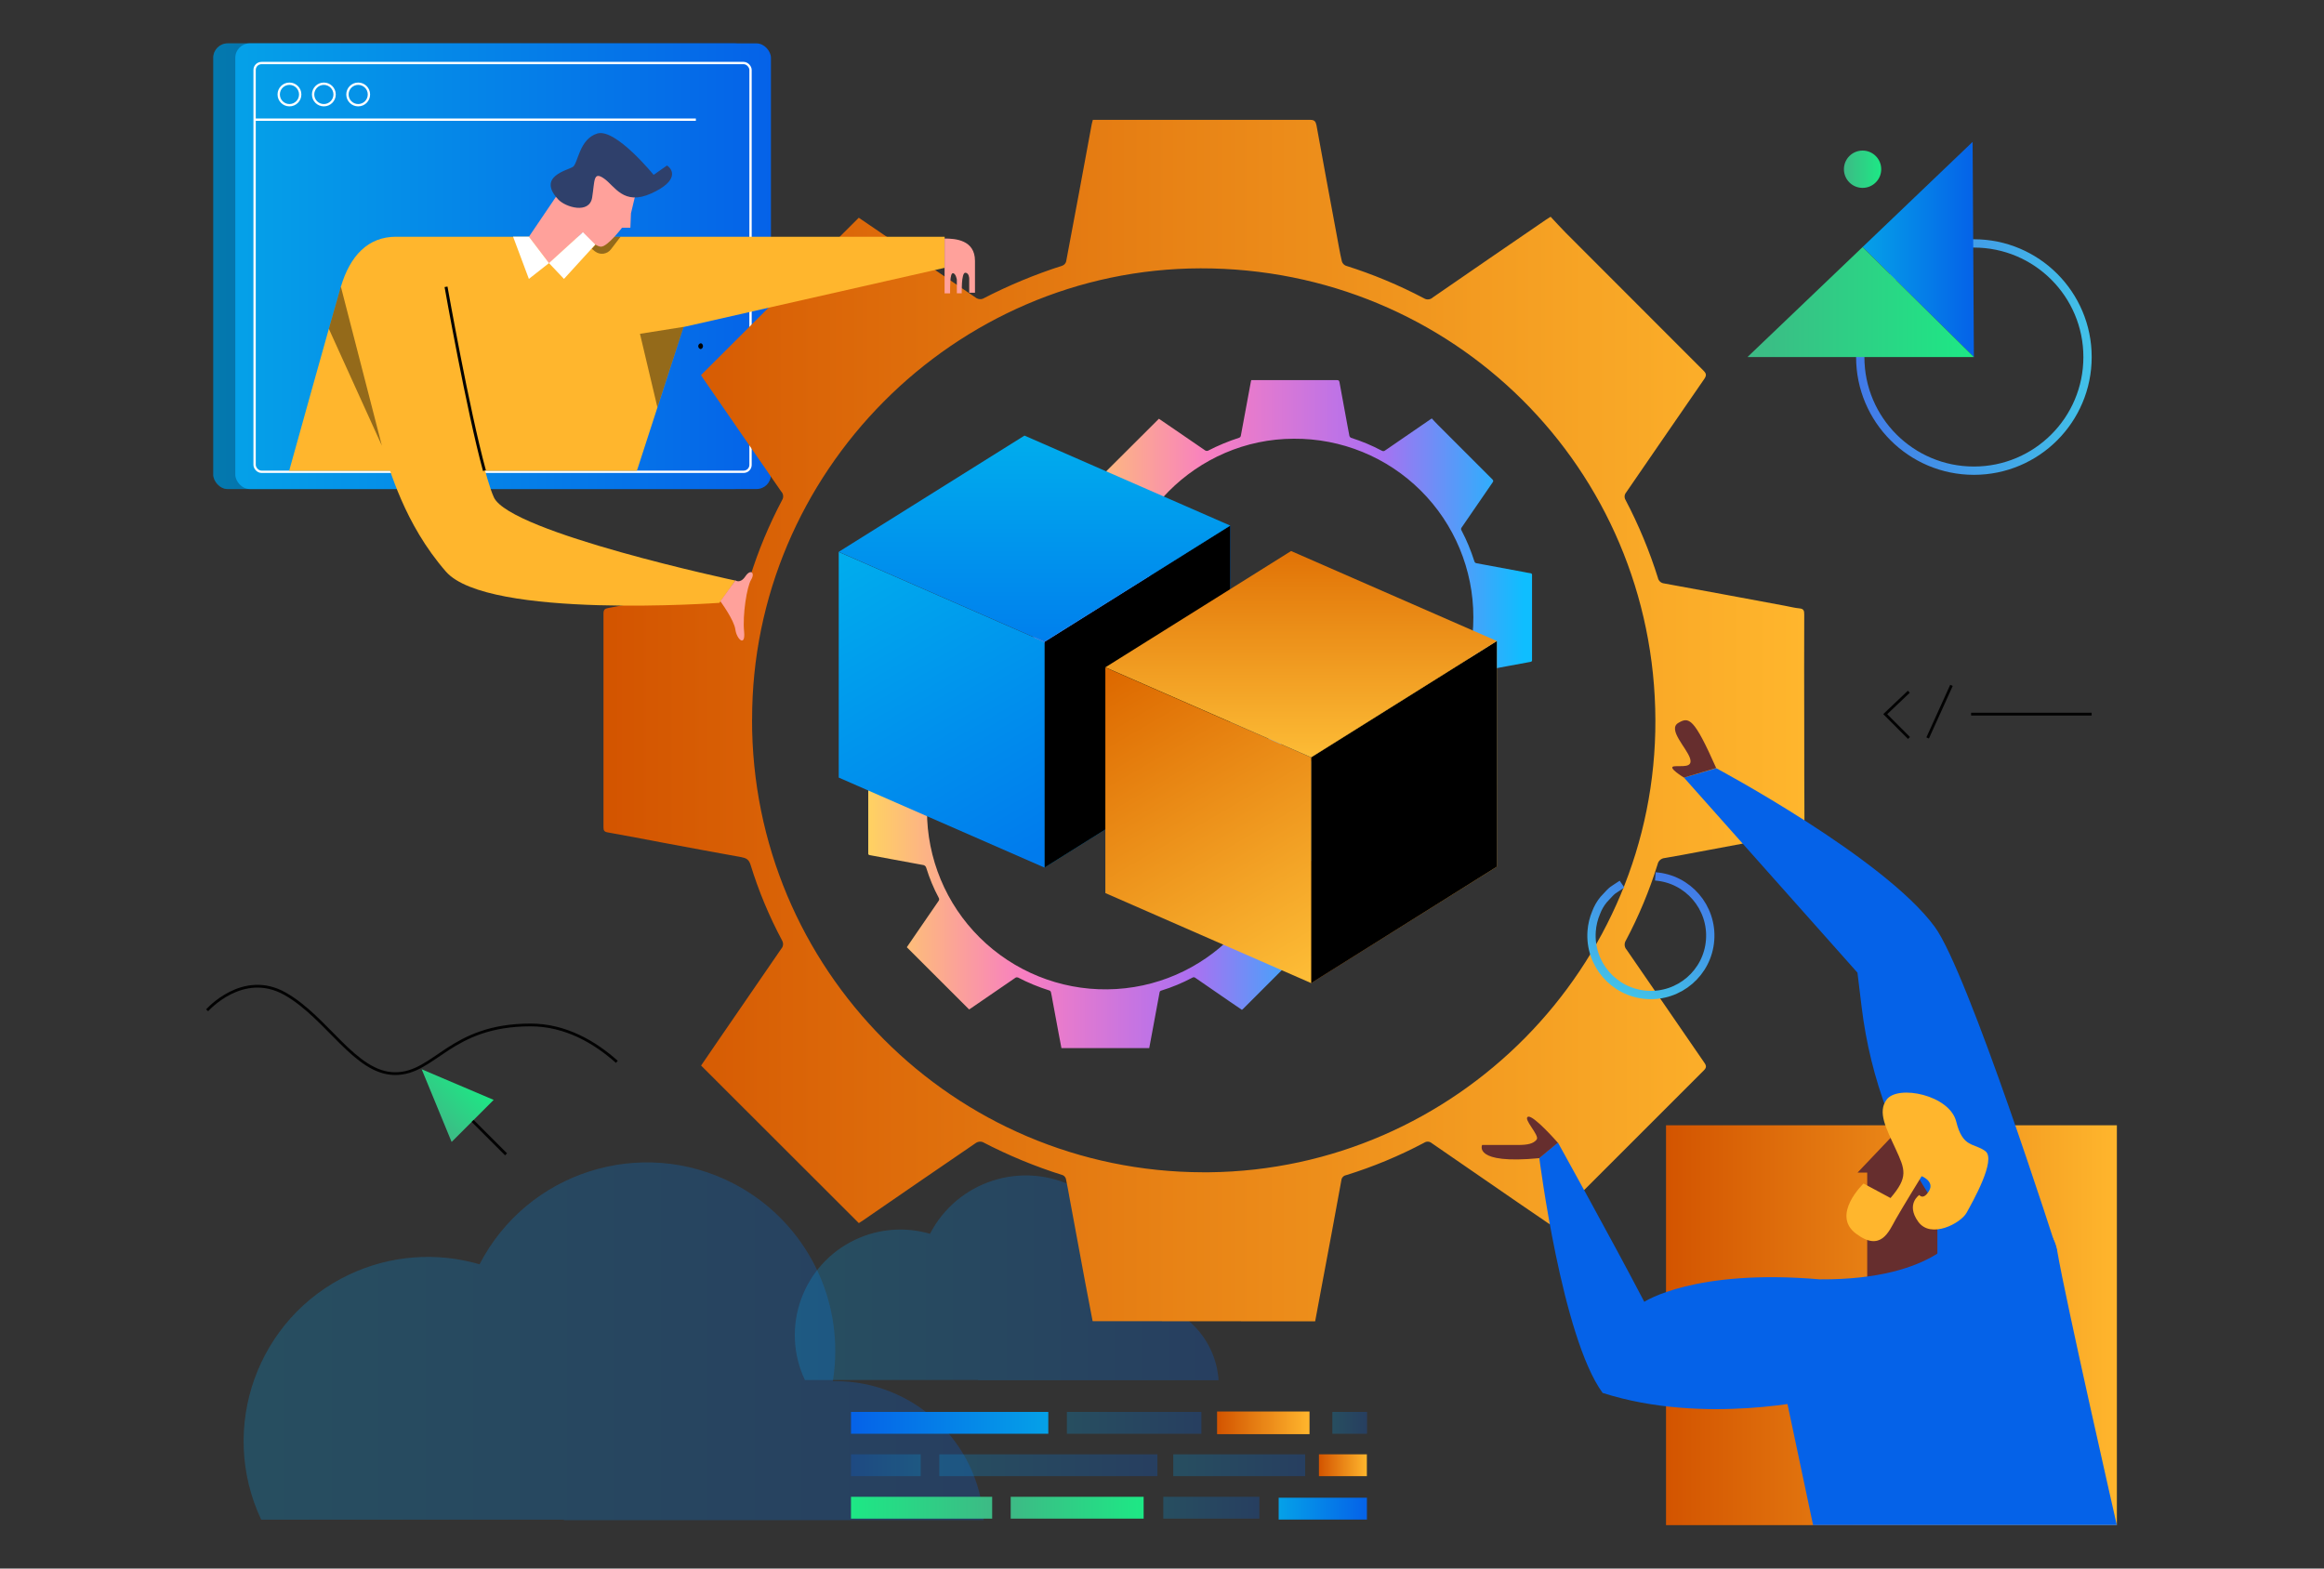 <?xml version="1.0" encoding="UTF-8"?>
<svg id="Layer_1" data-name="Layer 1" xmlns="http://www.w3.org/2000/svg" xmlns:xlink="http://www.w3.org/1999/xlink" viewBox="0 0 400 270">
  <rect x="0" y="0" width="400" height="270" fill="#333333" stroke="none"/>
  <defs>
    <style>
      .cls-1, .cls-2, .cls-3, .cls-4, .cls-5, .cls-6 {
        fill: none;
      }

      .cls-7 {
        fill: url(#linear-gradient);
      }

      .cls-8 {
        clip-path: url(#clippath);
      }

      .cls-9 {
        fill: #ffa19b;
      }

      .cls-10 {
        fill: #fff;
      }

      .cls-11 {
        fill: #ffb62d;
      }

      .cls-12 {
        fill: #662e2e;
      }

      .cls-13 {
        fill: #2f406b;
      }

      .cls-14 {
        clip-path: url(#clippath-1);
      }

      .cls-15 {
        clip-path: url(#clippath-4);
      }

      .cls-16 {
        clip-path: url(#clippath-3);
      }

      .cls-17 {
        clip-path: url(#clippath-2);
      }

      .cls-18 {
        clip-path: url(#clippath-7);
      }

      .cls-19 {
        clip-path: url(#clippath-6);
      }

      .cls-20 {
        clip-path: url(#clippath-5);
      }

      .cls-2 {
        stroke-width: .51px;
      }

      .cls-2, .cls-3, .cls-4, .cls-5, .cls-6 {
        stroke-miterlimit: 10;
      }

      .cls-2, .cls-5 {
        stroke: #020202;
      }

      .cls-21 {
        fill: url(#linear-gradient-13);
      }

      .cls-21, .cls-22, .cls-23, .cls-24, .cls-25, .cls-26, .cls-27, .cls-28 {
        opacity: .25;
      }

      .cls-21, .cls-22, .cls-23, .cls-24, .cls-25, .cls-26, .cls-29, .cls-28 {
        isolation: isolate;
      }

      .cls-22 {
        fill: url(#linear-gradient-15);
      }

      .cls-23 {
        fill: url(#linear-gradient-18);
      }

      .cls-24 {
        fill: url(#linear-gradient-20);
      }

      .cls-25 {
        fill: url(#linear-gradient-14);
      }

      .cls-26 {
        fill: url(#linear-gradient-23);
      }

      .cls-3 {
        stroke: #fff;
        stroke-width: .4px;
      }

      .cls-30 {
        fill: url(#linear-gradient-8);
      }

      .cls-31 {
        fill: url(#linear-gradient-9);
      }

      .cls-32 {
        fill: url(#linear-gradient-3);
      }

      .cls-33 {
        fill: url(#linear-gradient-4);
      }

      .cls-34 {
        fill: url(#linear-gradient-2);
      }

      .cls-35 {
        fill: url(#linear-gradient-7);
      }

      .cls-36 {
        fill: url(#linear-gradient-5);
      }

      .cls-37 {
        fill: url(#linear-gradient-41);
      }

      .cls-38 {
        fill: url(#linear-gradient-40);
      }

      .cls-39 {
        fill: url(#linear-gradient-43);
      }

      .cls-40 {
        fill: url(#linear-gradient-42);
      }

      .cls-41 {
        fill: url(#linear-gradient-22);
      }

      .cls-42 {
        fill: url(#linear-gradient-21);
      }

      .cls-43 {
        fill: url(#linear-gradient-19);
      }

      .cls-44 {
        fill: url(#linear-gradient-16);
      }

      .cls-45 {
        fill: url(#linear-gradient-17);
      }

      .cls-46 {
        fill: url(#linear-gradient-12);
      }

      .cls-47 {
        fill: url(#linear-gradient-11);
      }

      .cls-48 {
        fill: url(#linear-gradient-27);
      }

      .cls-49 {
        fill: url(#linear-gradient-24);
      }

      .cls-50 {
        fill: url(#linear-gradient-26);
      }

      .cls-51 {
        fill: url(#linear-gradient-38);
      }

      .cls-52 {
        fill: url(#linear-gradient-35);
      }

      .cls-53 {
        fill: url(#linear-gradient-37);
      }

      .cls-54 {
        fill: url(#linear-gradient-34);
      }

      .cls-55 {
        fill: url(#linear-gradient-39);
      }

      .cls-56 {
        fill: url(#linear-gradient-36);
      }

      .cls-57 {
        fill: url(#linear-gradient-25);
      }

      .cls-58 {
        fill: url(#linear-gradient-28);
      }

      .cls-59 {
        fill: url(#linear-gradient-29);
      }

      .cls-60 {
        fill: url(#linear-gradient-33);
      }

      .cls-61 {
        fill: url(#linear-gradient-30);
      }

      .cls-62 {
        fill: url(#linear-gradient-32);
      }

      .cls-63 {
        fill: url(#linear-gradient-31);
      }

      .cls-4 {
        stroke: url(#linear-gradient-6);
      }

      .cls-4, .cls-6 {
        stroke-width: 1.43px;
      }

      .cls-5 {
        stroke-width: .48px;
      }

      .cls-29 {
        opacity: .42;
      }

      .cls-6 {
        stroke: url(#linear-gradient-10);
      }
    </style>
    <linearGradient id="linear-gradient" x1="41.93" y1="-3962.1" x2="169.33" y2="-3962.1" gradientTransform="translate(0 -3731.22) scale(1 -1)" gradientUnits="userSpaceOnUse">
      <stop offset="0" stop-color="#05a1e8"/>
      <stop offset="1" stop-color="#0562e8"/>
    </linearGradient>
    <linearGradient id="linear-gradient-2" x1="136.81" y1="-3951.17" x2="209.75" y2="-3951.17" xlink:href="#linear-gradient"/>
    <linearGradient id="linear-gradient-3" x1="36.71" y1="-3777.04" x2="128.9" y2="-3777.04" xlink:href="#linear-gradient"/>
    <linearGradient id="linear-gradient-4" x1="40.5" y1="-3777.04" x2="132.69" y2="-3777.04" xlink:href="#linear-gradient"/>
    <linearGradient id="linear-gradient-5" x1="286.75" y1="-3959.33" x2="364.35" y2="-3959.33" gradientTransform="translate(0 -3731.22) scale(1 -1)" gradientUnits="userSpaceOnUse">
      <stop offset="0" stop-color="#d35400"/>
      <stop offset="1" stop-color="#ffb62d"/>
    </linearGradient>
    <linearGradient id="linear-gradient-6" x1="319.47" y1="-3792.67" x2="360.02" y2="-3792.67" gradientTransform="translate(0 -3731.22) scale(1 -1)" gradientUnits="userSpaceOnUse">
      <stop offset="0" stop-color="#4279e8"/>
      <stop offset="1" stop-color="#42c2e8"/>
    </linearGradient>
    <linearGradient id="linear-gradient-7" x1="320.58" y1="-3774.16" x2="339.74" y2="-3774.16" xlink:href="#linear-gradient"/>
    <linearGradient id="linear-gradient-8" x1="300.77" y1="-3783.21" x2="339.74" y2="-3783.21" gradientTransform="translate(0 -3731.22) scale(1 -1)" gradientUnits="userSpaceOnUse">
      <stop offset="0" stop-color="#3dba85"/>
      <stop offset="1" stop-color="#1de885"/>
    </linearGradient>
    <linearGradient id="linear-gradient-9" x1="103.86" y1="-3855.22" x2="310.55" y2="-3855.22" xlink:href="#linear-gradient-5"/>
    <linearGradient id="linear-gradient-10" x1="2912.77" y1="-1179.84" x2="2934.6" y2="-1179.84" gradientTransform="translate(2504.78 -2077) rotate(112.8) scale(1 -1)" xlink:href="#linear-gradient-6"/>
    <linearGradient id="linear-gradient-11" x1="-132.8" y1="-1962.89" x2="-122.56" y2="-1962.89" gradientTransform="translate(-1220.75 -1289.72) rotate(-45) scale(1 -1)" xlink:href="#linear-gradient-8"/>
    <linearGradient id="linear-gradient-12" x1="290.57" y1="-1589.92" x2="313.45" y2="-1589.92" gradientTransform="translate(-116.61 1849.45)" xlink:href="#linear-gradient-8"/>
    <linearGradient id="linear-gradient-13" x1="278.28" y1="-1597.23" x2="315.82" y2="-1597.23" gradientTransform="translate(-116.61 1849.45)" xlink:href="#linear-gradient"/>
    <linearGradient id="linear-gradient-14" x1="318.55" y1="-1597.23" x2="341.24" y2="-1597.23" gradientTransform="translate(-116.61 1849.45)" xlink:href="#linear-gradient"/>
    <linearGradient id="linear-gradient-15" x1="300.24" y1="-1604.53" x2="323.38" y2="-1604.53" gradientTransform="translate(-116.61 1849.45)" xlink:href="#linear-gradient"/>
    <linearGradient id="linear-gradient-16" x1="343.62" y1="-1597.23" x2="351.88" y2="-1597.23" gradientTransform="translate(-116.61 1849.45)" xlink:href="#linear-gradient-5"/>
    <linearGradient id="linear-gradient-17" x1="326.09" y1="-1604.53" x2="342" y2="-1604.53" gradientTransform="translate(-116.61 1849.45)" xlink:href="#linear-gradient-5"/>
    <linearGradient id="linear-gradient-18" x1="316.83" y1="-1589.92" x2="333.37" y2="-1589.92" gradientTransform="translate(-116.61 1849.45)" xlink:href="#linear-gradient"/>
    <linearGradient id="linear-gradient-19" x1="1388.68" y1="-1589.92" x2="1412.98" y2="-1589.92" gradientTransform="translate(1559.45 1849.45) rotate(-180) scale(1 -1)" xlink:href="#linear-gradient-8"/>
    <linearGradient id="linear-gradient-20" x1="1400.97" y1="-1597.23" x2="1412.98" y2="-1597.23" gradientTransform="translate(1559.45 1849.45) rotate(-180) scale(1 -1)" xlink:href="#linear-gradient"/>
    <linearGradient id="linear-gradient-21" x1="1379.01" y1="-1604.53" x2="1412.98" y2="-1604.53" gradientTransform="translate(1559.45 1849.45) rotate(-180) scale(1 -1)" xlink:href="#linear-gradient"/>
    <linearGradient id="linear-gradient-22" x1="336.69" y1="-1589.76" x2="351.88" y2="-1589.76" gradientTransform="translate(-116.61 1849.45)" xlink:href="#linear-gradient"/>
    <linearGradient id="linear-gradient-23" x1="345.93" y1="-1604.53" x2="351.9" y2="-1604.53" gradientTransform="translate(-116.61 1849.45)" xlink:href="#linear-gradient"/>
    <linearGradient id="linear-gradient-24" x1="317.37" y1="-3760.35" x2="323.8" y2="-3760.35" xlink:href="#linear-gradient-8"/>
    <linearGradient id="linear-gradient-25" x1="246.58" y1="-3993.55" x2="262.36" y2="-3977.77" xlink:href="#linear-gradient"/>
    <linearGradient id="linear-gradient-26" x1="250.96" y1="-3976.75" x2="264" y2="-3963.72" xlink:href="#linear-gradient"/>
    <linearGradient id="linear-gradient-27" x1="263.52" y1="-4047.93" x2="284.72" y2="-4026.72" xlink:href="#linear-gradient"/>
    <clipPath id="clippath">
      <path class="cls-1" d="M215.34,147.07c-.16-.86-.34-1.72-.49-2.58-.35-1.89-.7-3.77-1.05-5.66-.08-.46-.16-.93-.26-1.39-.03-.12-.11-.21-.22-.26-1.88-.59-3.7-1.34-5.44-2.25-.15-.05-.31-.04-.44,.04-2.59,1.76-5.17,3.53-7.74,5.31-.09,.06-.18,.12-.24,.15l-10.72-10.71c.39-.56,.8-1.17,1.21-1.77,1.41-2.05,2.82-4.11,4.23-6.16,.15-.16,.17-.39,.05-.58-.88-1.64-1.59-3.36-2.14-5.14-.07-.3-.33-.51-.64-.52-1.77-.32-3.54-.65-5.31-.98-1.26-.23-2.51-.48-3.77-.7-.24-.04-.28-.15-.28-.35v-14.53c0-.26,.09-.34,.34-.38,3.05-.56,6.1-1.13,9.16-1.68,.22-.01,.41-.17,.47-.38,.57-1.82,1.3-3.59,2.2-5.27,.1-.19,.07-.42-.08-.58-1.77-2.57-3.53-5.13-5.3-7.7-.05-.08-.1-.16-.14-.22,3.57-3.57,7.14-7.12,10.73-10.7l2.72,1.86c1.76,1.21,3.52,2.42,5.28,3.62,.13,.07,.29,.08,.43,.03,1.74-.9,3.55-1.65,5.41-2.25,.12-.05,.21-.15,.25-.28,.58-3.11,1.16-6.22,1.73-9.33,0-.09,.05-.18,.08-.3h14.76c.3,0,.37,.12,.42,.37,.45,2.48,.91,4.96,1.37,7.45,.11,.61,.22,1.21,.34,1.81,.04,.13,.14,.24,.27,.3,1.83,.58,3.61,1.32,5.3,2.22,.19,.12,.44,.09,.6-.06,2.57-1.77,5.13-3.53,7.7-5.29,.08-.05,.16-.1,.31-.2,.34,.36,.67,.74,1.04,1.1,3.12,3.12,6.24,6.25,9.36,9.36,.2,.2,.23,.32,.06,.56-1.78,2.57-3.55,5.15-5.32,7.74-.12,.14-.14,.35-.03,.51,.89,1.69,1.62,3.46,2.2,5.28,.04,.21,.22,.37,.43,.38,2.75,.5,5.5,1.01,8.24,1.53,.32,.06,.63,.14,.94,.17s.34,.16,.34,.42v7.26c0,2.42,0,4.77,.02,7.16,0,.27-.05,.39-.34,.44-2.24,.4-4.48,.83-6.71,1.24-.81,.15-1.63,.31-2.44,.44-.24,.02-.43,.19-.47,.42-.56,1.79-1.28,3.52-2.15,5.18-.11,.19-.09,.42,.05,.59,1.76,2.56,3.52,5.12,5.28,7.68,.15,.22,.15,.34-.04,.53-3.42,3.42-6.84,6.84-10.26,10.26-.06,.06-.12,.11-.21,.19-.72-.49-1.44-.98-2.16-1.48-1.96-1.35-3.91-2.69-5.86-4.04-.15-.12-.35-.13-.51-.03-1.7,.9-3.47,1.64-5.31,2.21-.18,.02-.32,.17-.34,.35-.43,2.38-.88,4.75-1.32,7.13l-.46,2.45-15.1,.02Zm-23.14-40.87c-.01,8.22,3.27,16.09,9.1,21.88,5.84,5.78,13.75,8.99,21.96,8.89,16.76-.18,30.38-13.94,30.33-30.74,0-8.18-3.26-16.02-9.06-21.79-5.8-5.77-13.67-8.98-21.85-8.92-16.74,.03-30.51,13.89-30.48,30.68Z"/>
    </clipPath>
    <linearGradient id="linear-gradient-28" x1="185.23" y1="-1506.62" x2="185.72" y2="-1506.62" gradientTransform="translate(1063115.44 -130571.85) rotate(90) scale(705.48 -705.48)" gradientUnits="userSpaceOnUse">
      <stop offset="0" stop-color="#ffd55e" stop-opacity="0"/>
      <stop offset=".34" stop-color="#f87ec2" stop-opacity="0"/>
      <stop offset=".69" stop-color="#ad6ff1" stop-opacity="0"/>
      <stop offset="1" stop-color="#0fbeff" stop-opacity="0"/>
    </linearGradient>
    <linearGradient id="linear-gradient-29" x1="177.89" y1="-1517.55" x2="178.38" y2="-1517.55" gradientTransform="translate(-29231.25 -250811.4) scale(165.34 -165.34)" gradientUnits="userSpaceOnUse">
      <stop offset="0" stop-color="#ffd55e"/>
      <stop offset=".34" stop-color="#f87ec2"/>
      <stop offset=".69" stop-color="#ad6ff1"/>
      <stop offset="1" stop-color="#0fbeff"/>
    </linearGradient>
    <clipPath id="clippath-1">
      <path class="cls-1" d="M182.69,180.41c-.17-.86-.34-1.72-.49-2.58-.35-1.89-.7-3.77-1.05-5.66-.08-.47-.16-.94-.27-1.4-.03-.12-.11-.21-.22-.26-1.88-.59-3.7-1.34-5.45-2.25-.14-.05-.3-.04-.43,.04-2.59,1.76-5.17,3.54-7.74,5.31-.09,.06-.18,.11-.24,.15l-10.72-10.71c.38-.57,.8-1.17,1.21-1.77,1.41-2.05,2.82-4.11,4.23-6.16,.14-.16,.17-.39,.05-.58-.88-1.64-1.59-3.36-2.14-5.14-.07-.3-.33-.51-.64-.52-1.77-.32-3.54-.65-5.31-.98-1.26-.23-2.52-.48-3.77-.7-.24-.04-.28-.15-.28-.35v-14.53c0-.26,.09-.34,.34-.38,3.05-.56,6.1-1.13,9.16-1.68,.22-.01,.41-.17,.46-.39,.57-1.82,1.3-3.58,2.2-5.27,.11-.19,.08-.42-.08-.58-1.77-2.57-3.53-5.13-5.3-7.7-.05-.08-.1-.16-.14-.23,3.58-3.57,7.14-7.12,10.73-10.7l2.72,1.87c1.76,1.21,3.51,2.42,5.28,3.62,.13,.08,.29,.09,.43,.03,1.74-.9,3.55-1.65,5.41-2.24,.12-.05,.21-.15,.25-.28,.59-3.11,1.16-6.22,1.74-9.33,.02-.09,.04-.18,.08-.3h14.77c.3,0,.37,.12,.42,.37,.45,2.48,.9,4.96,1.37,7.45,.11,.6,.22,1.21,.36,1.81,.04,.13,.14,.24,.27,.3,1.83,.58,3.61,1.32,5.3,2.22,.19,.12,.44,.09,.6-.06,2.56-1.77,5.13-3.54,7.7-5.3,.08-.05,.16-.1,.31-.2,.34,.36,.67,.74,1.04,1.1,3.12,3.12,6.24,6.25,9.36,9.36,.09,.06,.15,.16,.16,.27,.01,.11-.03,.22-.11,.29-1.78,2.57-3.55,5.16-5.32,7.74-.12,.14-.14,.35-.03,.51,.89,1.69,1.62,3.45,2.2,5.27,.04,.21,.22,.37,.43,.39,2.75,.5,5.5,1.01,8.24,1.53,.31,.06,.63,.14,.94,.17s.34,.16,.34,.42v7.26c0,2.42,0,4.8,.02,7.16,0,.27-.05,.39-.34,.44-2.24,.4-4.47,.83-6.71,1.24-.81,.15-1.63,.31-2.45,.44-.23,.02-.43,.19-.47,.42-.56,1.79-1.27,3.52-2.15,5.18-.13,.2-.11,.46,.04,.63,1.76,2.56,3.52,5.12,5.28,7.67,.15,.22,.15,.34-.04,.54-3.43,3.41-6.85,6.83-10.26,10.26-.06,.06-.12,.11-.22,.19l-2.16-1.47c-1.95-1.35-3.91-2.69-5.86-4.04-.14-.12-.35-.14-.51-.03-1.7,.9-3.47,1.64-5.31,2.21-.18,.02-.32,.16-.34,.34-.43,2.38-.87,4.75-1.32,7.13l-.46,2.45h-15.13Zm-23.14-40.88c-.01,8.22,3.26,16.1,9.1,21.88,5.84,5.78,13.75,8.99,21.96,8.89,16.76-.18,30.38-13.94,30.33-30.74,0-8.18-3.26-16.02-9.06-21.79-5.8-5.77-13.67-8.98-21.85-8.92-16.74,.03-30.51,13.89-30.48,30.67Z"/>
    </clipPath>
    <linearGradient id="linear-gradient-30" x1="185.18" y1="-1506.57" x2="185.67" y2="-1506.57" gradientTransform="translate(1063048.64 -130503.62) rotate(90) scale(705.48 -705.48)" xlink:href="#linear-gradient-28"/>
    <linearGradient id="linear-gradient-31" x1="178.1" y1="-1517.34" x2="178.59" y2="-1517.34" gradientTransform="translate(-29298.05 -250743.18) scale(165.34 -165.34)" xlink:href="#linear-gradient-29"/>
    <clipPath id="clippath-2">
      <polygon class="cls-1" points="211.74 129.3 179.77 149.34 179.77 110.5 211.74 90.47 211.74 129.3"/>
    </clipPath>
    <linearGradient id="linear-gradient-32" x1="185.17" y1="-1506.64" x2="185.66" y2="-1506.64" gradientTransform="translate(1063108.16 -130484.81) rotate(90) scale(705.48 -705.48)" gradientUnits="userSpaceOnUse">
      <stop offset="0" stop-color="#00b1ed" stop-opacity="0"/>
      <stop offset="1" stop-color="#007bed" stop-opacity="0"/>
    </linearGradient>
    <linearGradient id="linear-gradient-33" x1="167.75" y1="-1508.1" x2="168.24" y2="-1508.1" gradientTransform="translate(-191672.84 -87157.48) rotate(-59.18) scale(138.91 -138.91)" gradientUnits="userSpaceOnUse">
      <stop offset="0" stop-color="#00b1ed"/>
      <stop offset="1" stop-color="#007bed"/>
    </linearGradient>
    <clipPath id="clippath-3">
      <polygon class="cls-1" points="144.36 133.85 179.77 149.34 179.77 110.5 144.36 95.01 144.36 133.85"/>
    </clipPath>
    <linearGradient id="linear-gradient-34" x1="185.25" y1="-1506.6" x2="185.74" y2="-1506.6" gradientTransform="translate(1063040.78 -130597.57) rotate(90) scale(705.48 -705.48)" xlink:href="#linear-gradient-32"/>
    <linearGradient id="linear-gradient-35" x1="192.49" y1="-1517.49" x2="192.98" y2="-1517.49" gradientTransform="translate(165251.37 -125411.57) rotate(59.99) scale(135.58 -135.58)" xlink:href="#linear-gradient-33"/>
    <clipPath id="clippath-4">
      <polygon class="cls-1" points="144.36 94.99 179.77 110.48 211.74 90.47 176.33 74.98 144.36 94.99"/>
    </clipPath>
    <linearGradient id="linear-gradient-36" x1="185.28" y1="-1506.67" x2="185.77" y2="-1506.67" gradientTransform="translate(1063107.18 -130643.15) rotate(90) scale(705.48 -705.48)" xlink:href="#linear-gradient-32"/>
    <linearGradient id="linear-gradient-37" x1="205.35" y1="-1514.12" x2="205.83" y2="-1514.12" gradientTransform="translate(133034.05 -17946.54) rotate(90) scale(87.74 -87.74)" xlink:href="#linear-gradient-33"/>
    <clipPath id="clippath-5">
      <polygon class="cls-1" points="257.63 149.19 225.66 169.22 225.66 130.38 257.63 110.34 257.63 149.19"/>
    </clipPath>
    <linearGradient id="linear-gradient-38" x1="185.14" y1="-1506.71" x2="185.63" y2="-1506.71" gradientTransform="translate(1063202.06 -130444.14) rotate(90) scale(705.48 -705.48)" gradientUnits="userSpaceOnUse">
      <stop offset="0" stop-color="#dd6900" stop-opacity="0"/>
      <stop offset="1" stop-color="#ffc23a" stop-opacity="0"/>
    </linearGradient>
    <linearGradient id="linear-gradient-39" x1="167.7" y1="-1507.73" x2="168.19" y2="-1507.73" gradientTransform="translate(-191567.3 -87107.7) rotate(-59.18) scale(138.9 -138.9)" gradientUnits="userSpaceOnUse">
      <stop offset="0" stop-color="#dd6900"/>
      <stop offset="1" stop-color="#ffc23a"/>
    </linearGradient>
    <clipPath id="clippath-6">
      <polygon class="cls-1" points="190.25 153.73 225.66 169.22 225.66 130.38 190.25 114.89 190.25 153.73"/>
    </clipPath>
    <linearGradient id="linear-gradient-40" x1="185.22" y1="-1506.66" x2="185.71" y2="-1506.66" gradientTransform="translate(1063134.67 -130556.9) rotate(90) scale(705.48 -705.48)" xlink:href="#linear-gradient-38"/>
    <linearGradient id="linear-gradient-41" x1="192.18" y1="-1517.72" x2="192.67" y2="-1517.72" gradientTransform="translate(165355.63 -125372.16) rotate(59.99) scale(135.59 -135.59)" xlink:href="#linear-gradient-39"/>
    <clipPath id="clippath-7">
      <polygon class="cls-1" points="190.25 114.87 225.66 130.36 257.63 110.34 222.22 94.85 190.25 114.87"/>
    </clipPath>
    <linearGradient id="linear-gradient-42" x1="185.25" y1="-1506.74" x2="185.74" y2="-1506.74" gradientTransform="translate(1063201.07 -130602.48) rotate(90) scale(705.48 -705.48)" xlink:href="#linear-gradient-38"/>
    <linearGradient id="linear-gradient-43" x1="205.11" y1="-1514.67" x2="205.6" y2="-1514.67" gradientTransform="translate(133138.32 -17907.12) rotate(90) scale(87.75 -87.75)" xlink:href="#linear-gradient-39"/>
  </defs>
  <g>
    <g class="cls-27">
      <path class="cls-7" d="M169.33,261.67H97.12l-.15-.08H44.96c-7.46-15.85-.67-34.75,15.18-42.21,7-3.3,14.97-3.92,22.4-1.75,8.22-15.91,27.79-22.14,43.69-13.91,10.77,5.57,17.54,16.68,17.53,28.81,0,1.74-.14,3.49-.41,5.21h.41c13.5,0,24.68,10.47,25.56,23.94Z"/>
    </g>
    <g class="cls-27">
      <path class="cls-34" d="M209.75,237.59h-41.35l-.09-.04h-29.77c-4.28-9.07-.39-19.89,8.69-24.17,4.01-1.89,8.58-2.25,12.84-1,4.71-9.11,15.91-12.68,25.01-7.97,7.14,3.69,11.09,11.55,9.8,19.48h.24c7.72,0,14.11,6,14.62,13.7Z"/>
    </g>
    <rect class="cls-32" x="36.71" y="7.47" width="92.19" height="76.71" rx="2.47" ry="2.47"/>
    <rect class="cls-28" x="36.71" y="7.47" width="92.19" height="76.71" rx="2.47" ry="2.47"/>
    <rect class="cls-33" x="40.5" y="7.47" width="92.19" height="76.71" rx="2.47" ry="2.47"/>
    <rect class="cls-36" x="286.75" y="193.7" width="77.6" height="68.83"/>
    <rect class="cls-3" x="43.82" y="10.85" width="85.36" height="70.36" rx="1.19" ry="1.19"/>
    <line class="cls-3" x1="43.82" y1="20.6" x2="119.77" y2="20.6"/>
    <circle class="cls-3" cx="49.82" cy="16.26" r="1.85"/>
    <circle class="cls-3" cx="55.74" cy="16.26" r="1.85"/>
    <circle class="cls-3" cx="61.65" cy="16.26" r="1.85"/>
    <circle class="cls-4" cx="339.74" cy="61.46" r="19.56"/>
    <polygon class="cls-35" points="339.74 61.46 320.58 42.53 339.52 24.42 339.74 61.46"/>
    <polygon class="cls-30" points="339.74 61.46 300.77 61.46 320.58 42.53 339.74 61.46"/>
    <path class="cls-31" d="M188.05,227.37c-.42-2.18-.84-4.36-1.25-6.53l-2.66-14.35c-.22-1.18-.41-2.37-.67-3.54-.07-.29-.27-.53-.54-.66-4.75-1.49-9.37-3.4-13.79-5.7-.37-.13-.77-.09-1.11,.11-6.55,4.47-13.08,8.95-19.6,13.45-.23,.15-.46,.29-.61,.39l-27.15-27.12c.97-1.43,2.02-2.96,3.07-4.49,3.57-5.19,7.14-10.4,10.72-15.6,.37-.4,.42-.99,.14-1.46-2.22-4.16-4.04-8.52-5.42-13.02-.29-.93-.79-1.16-1.61-1.31-4.49-.81-8.97-1.64-13.45-2.48-3.18-.6-6.36-1.22-9.55-1.78-.61-.11-.7-.37-.7-.89v-36.78c0-.67,.24-.85,.84-.96,7.73-1.42,15.46-2.87,23.19-4.3,.57-.03,1.05-.42,1.18-.97,1.43-4.61,3.3-9.08,5.56-13.35,.27-.47,.18-1.07-.2-1.45l-13.44-19.47c-.13-.19-.25-.4-.35-.54,9.06-9.03,18.08-18.03,27.16-27.09l6.9,4.7c4.45,3.06,8.89,6.13,13.37,9.15,.34,.19,.74,.22,1.1,.08,4.4-2.28,8.98-4.18,13.7-5.69,.3-.13,.53-.39,.62-.7,1.49-7.87,2.95-15.75,4.4-23.62,.04-.23,.12-.46,.2-.77h37.41c.76,0,.94,.3,1.08,.94,1.14,6.29,2.3,12.57,3.47,18.83,.29,1.53,.54,3.07,.9,4.59,.1,.34,.35,.61,.68,.75,4.64,1.46,9.15,3.34,13.45,5.61,.48,.3,1.1,.24,1.52-.15,6.47-4.47,12.97-8.93,19.49-13.39,.19-.13,.4-.25,.79-.5,.87,.92,1.72,1.88,2.63,2.79,7.89,7.89,15.78,15.79,23.68,23.7,.5,.5,.54,.81,.15,1.41-4.51,6.52-8.99,13.06-13.48,19.58-.3,.36-.33,.88-.08,1.28,2.25,4.29,4.11,8.77,5.56,13.38,.1,.53,.54,.93,1.08,.98,6.96,1.27,13.92,2.56,20.87,3.86,.8,.15,1.61,.36,2.39,.43s.85,.41,.85,1.08c-.02,6.13-.02,12.26,0,18.39,0,6.04,.01,12.09,.04,18.12,0,.68-.13,.98-.88,1.11-5.67,1.02-11.33,2.09-16.99,3.15-2.07,.39-4.13,.78-6.2,1.13-.6,.05-1.09,.49-1.21,1.08-1.41,4.52-3.23,8.91-5.45,13.09-.33,.5-.29,1.17,.12,1.61,4.47,6.46,8.9,12.97,13.37,19.44,.39,.54,.39,.87-.1,1.35-8.67,8.65-17.33,17.31-25.98,25.98-.15,.15-.31,.28-.54,.48-1.82-1.24-3.64-2.49-5.47-3.74-4.94-3.4-9.89-6.81-14.83-10.22-.37-.31-.89-.34-1.29-.07-4.3,2.28-8.8,4.15-13.45,5.59-.44,.08-.77,.44-.81,.89-1.08,6.02-2.23,12.04-3.35,18.05-.39,2.06-.77,4.12-1.16,6.22l-38.28-.03Zm-58.61-103.5c-.07,42.96,34.69,77.85,77.66,77.92,.34,0,.67,0,1.01,0,42.44-.46,76.95-35.29,76.81-77.84-.14-43.28-34.86-77.81-78.28-77.76-42.39,.08-77.27,35.17-77.19,77.68Z"/>
    <path class="cls-11" d="M68.17,40.76h94.42v5.34l-44.95,10.19-8.02,24.75H49.77s7.32-26.36,8.9-31.68,4.65-8.61,9.5-8.61Z"/>
    <path class="cls-29" d="M106.8,40.76l-1.64,2.15c-.65,.86-1.88,1.03-2.74,.37,0,0-.02-.01-.03-.02l-.54-.44,1.84-2.06h3.1Z"/>
    <path class="cls-11" d="M58.67,49.37s5.74,23.42,7.06,27.38,3.83,13.39,11.02,21.64,47.06,5.38,47.06,5.38l2.77-3.83s-38.81-8.27-41.58-14.34-8.11-36.23-8.11-36.23"/>
    <path class="cls-2" d="M83.38,81.01c-2.85-10.41-6.61-31.64-6.61-31.64"/>
    <polygon class="cls-29" points="113.15 70.12 110.15 57.46 117.65 56.27 113.15 70.12"/>
    <polygon class="cls-29" points="58.67 49.34 56.6 56.6 65.73 76.72 58.67 49.34"/>
    <path class="cls-9" d="M91.03,40.76l7.22-10.66,4.21-2.57,4.8,2.57,2.13,3.31-.79,3.31-.1,2.48h-1.44s-2.48,3.26-3.61,3.26-3.23-2.37-3.23-2.37l-5.71,5.2-3.48-4.53Z"/>
    <polygon class="cls-10" points="91.03 40.74 88.31 40.74 91.03 48.01 94.49 45.29 97.07 48.01 102.46 42.1 100.33 39.97 94.49 45.29 91.03 40.74"/>
    <path class="cls-9" d="M126.57,99.9s.82,.65,1.72-.69,1.73-.63,.99,.58-1.49,6.09-1.21,8.88-1.28,1.38-1.5-.3-2.59-4.88-2.59-4.88l2.59-3.58Z"/>
    <path class="cls-9" d="M162.59,41.06c1.83,0,5.22,.23,5.22,3.84v5.49h-.99v-2.43s0-1.01-.69-1.01-.6,3.54-.6,3.54h-.84v-2.35s-.17-1.11-.69-1.11-.47,2.45-.47,3.47h-.95v-9.43Z"/>
    <path class="cls-13" d="M96.08,34.33c1.26,1.36,5.38,2.57,5.84-.34s.17-4.55,2.03-3.27,3.36,4.75,8.16,2.57,3.69-4.16,2.69-4.8l-2.3,1.61s-6.56-8.07-9.69-7.12c-3.13,.95-3.31,5.14-4.2,5.74s-6.25,1.63-2.53,5.61Z"/>
    <path d="M120.64,60.09c.28-.1,.43-.4,.33-.68-.05-.16-.18-.28-.33-.33-.28,.03-.49,.28-.46,.56,.02,.24,.22,.43,.46,.46Z"/>
    <path class="cls-6" d="M284.91,150.86c5.63,.42,9.85,5.33,9.43,10.96-.42,5.63-5.33,9.85-10.96,9.43-5.63-.42-9.85-5.33-9.43-10.96,.08-1.1,.34-2.19,.77-3.2,.3-.81,.74-1.57,1.29-2.24,1.85-2.02,1.32-1.39,3.17-2.66"/>
    <polygon class="cls-47" points="72.58 184.06 77.73 196.57 84.97 189.33 72.58 184.06"/>
    <line class="cls-5" x1="81.35" y1="192.95" x2="87.1" y2="198.7"/>
    <path class="cls-5" d="M35.65,173.91s6.12-6.96,13.41-2.85,12.07,13.75,18.95,13.75,9.39-8.38,23.31-8.38c6.03,0,11.07,2.98,14.85,6.35"/>
    <rect class="cls-46" x="173.96" y="257.65" width="22.88" height="3.76"/>
    <rect class="cls-21" x="161.67" y="250.34" width="37.54" height="3.76"/>
    <rect class="cls-25" x="201.94" y="250.34" width="22.7" height="3.76"/>
    <rect class="cls-22" x="183.63" y="243.04" width="23.15" height="3.76"/>
    <rect class="cls-44" x="227.01" y="250.34" width="8.25" height="3.76"/>
    <rect class="cls-45" x="209.48" y="242.97" width="15.91" height="3.9"/>
    <rect class="cls-23" x="200.22" y="257.65" width="16.54" height="3.76"/>
    <rect class="cls-43" x="146.47" y="257.65" width="24.3" height="3.76"/>
    <rect class="cls-24" x="146.47" y="250.34" width="12" height="3.76"/>
    <rect class="cls-42" x="146.47" y="243.04" width="33.96" height="3.76"/>
    <rect class="cls-41" x="220.08" y="257.81" width="15.19" height="3.76"/>
    <rect class="cls-26" x="229.32" y="243.04" width="5.97" height="3.76"/>
    <line class="cls-5" x1="360.01" y1="122.93" x2="339.26" y2="122.93"/>
    <line class="cls-5" x1="335.88" y1="117.98" x2="331.78" y2="127.03"/>
    <polyline class="cls-5" points="328.57 127.03 324.48 122.93 328.54 119.07"/>
    <circle class="cls-49" cx="320.58" cy="29.13" r="3.21"/>
    <polygon class="cls-12" points="321.38 220.45 321.38 201.84 319.72 201.84 326.07 195.16 334.8 195.16 334.8 225.42 321.38 220.45"/>
    <path class="cls-57" d="M268.13,196.65s9.43,16.98,14.88,27.44c0,0,8.61-5.75,30.31-3.86l-.54,20.54s-19.37,4.63-36.94-1c-7-9.56-10.9-40.46-10.9-40.46l3.19-2.66Z"/>
    <path class="cls-12" d="M268.13,196.7s-4.2-4.81-5.13-4.47,2.04,3.2,1.49,3.92-1.55,.94-3.23,.94h-6.16s-1.66,3.37,9.83,2.27"/>
    <path class="cls-50" d="M333.46,207.86h0c-7.07-10.28-11.54-22.12-13.04-34.51l-.72-5.92-29.86-33.58,5.56-1.61s28.91,15.43,37.61,27.31c5.77,7.88,21.06,55.75,21.06,55.75l-20.61,2.62v-10.04Z"/>
    <path class="cls-48" d="M337.69,211.72s-4.12,8.61-24.38,8.5l-5.97,19.97,4.72,22.33h52.28s-8.77-38.44-10.27-47.27-16.38-3.54-16.38-3.54Z"/>
    <path class="cls-12" d="M289.84,133.85s-2.97-1.8-1.7-1.94,3.31,.36,2.73-1.41-3.87-4.94-2.02-6.05,2.69-.91,6.54,7.76l-5.56,1.64Z"/>
    <path class="cls-11" d="M324.73,189.27c-1.61,2.15-.11,4.91,1.54,8.5s2.21,4.84-.88,8.45l-4.64-2.49s-5.63,5.35-1.32,8.61c4.31,3.26,5.69-.39,6.84-2.43s4.48-7.45,4.48-7.45c0,0,2.26,.88,1.27,2.54s-1.68,.7-1.68,.7c0,0-2.36,1.58-.18,4.6,2.17,3.02,7.33,.26,8.32-1.54s5.19-9.15,3.23-10.61-3.87-.48-5.01-5.08c-1.14-4.6-10.05-6.39-11.97-3.8Z"/>
  </g>
  <g>
    <g class="cls-8">
      <g>
        <rect class="cls-58" x="182.08" y="65.43" width="81.61" height="81.64"/>
        <rect class="cls-59" x="182.08" y="65.43" width="81.61" height="81.64"/>
      </g>
    </g>
    <g class="cls-14">
      <g>
        <rect class="cls-61" x="149.44" y="98.77" width="81.64" height="81.65"/>
        <rect class="cls-63" x="149.44" y="98.77" width="81.64" height="81.65"/>
      </g>
    </g>
    <g class="cls-17">
      <g>
        <rect class="cls-62" x="179.77" y="90.47" width="31.97" height="58.88"/>
        <rect class="cls-60" x="179.77" y="90.47" width="31.97" height="58.88"/>
      </g>
    </g>
    <path d="M211.74,129.31l-31.97,20.04v-38.84s31.97-20.03,31.97-20.03v38.84Z"/>
    <g class="cls-16">
      <g>
        <rect class="cls-54" x="144.36" y="95.01" width="35.41" height="54.33"/>
        <rect class="cls-52" x="144.36" y="95.01" width="35.41" height="54.33"/>
      </g>
    </g>
    <g class="cls-15">
      <g>
        <rect class="cls-56" x="144.36" y="74.98" width="67.38" height="35.51"/>
        <rect class="cls-53" x="144.36" y="74.98" width="67.38" height="35.51"/>
      </g>
    </g>
    <g class="cls-20">
      <g>
        <rect class="cls-51" x="225.66" y="110.34" width="31.97" height="58.88"/>
        <rect class="cls-55" x="225.66" y="110.34" width="31.97" height="58.88"/>
      </g>
    </g>
    <path d="M257.63,149.19l-31.97,20.04v-38.84s31.97-20.04,31.97-20.04v38.84Z"/>
    <g class="cls-19">
      <g>
        <rect class="cls-38" x="190.25" y="114.89" width="35.41" height="54.33"/>
        <rect class="cls-37" x="190.25" y="114.89" width="35.41" height="54.33"/>
      </g>
    </g>
    <g class="cls-18">
      <g>
        <rect class="cls-40" x="190.25" y="94.85" width="67.38" height="35.51"/>
        <rect class="cls-39" x="190.25" y="94.85" width="67.38" height="35.51"/>
      </g>
    </g>
  </g>
</svg>